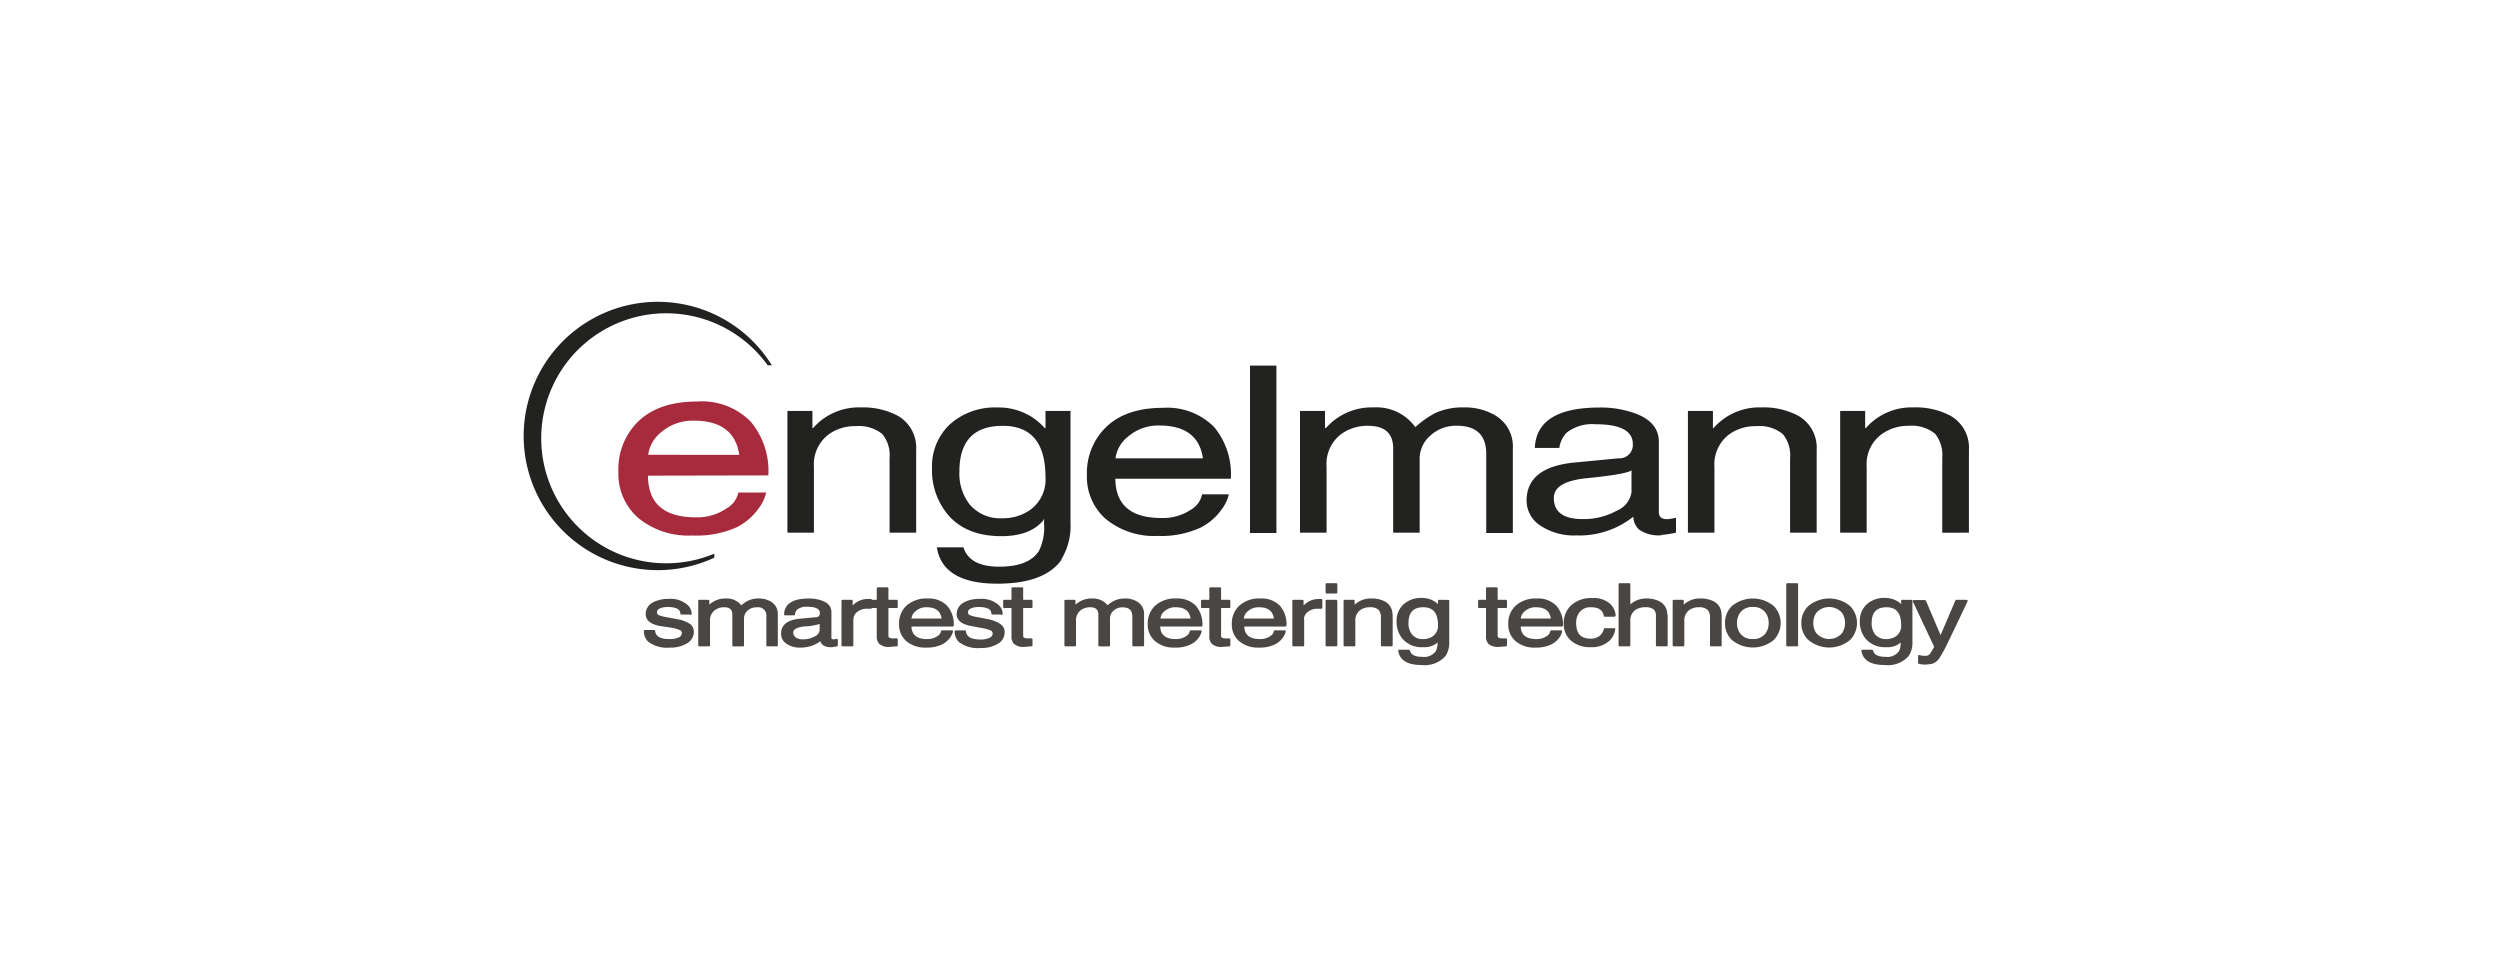 <svg id="Ebene_1" data-name="Ebene 1" xmlns="http://www.w3.org/2000/svg" viewBox="0 0 300 115"><defs><style>.cls-1{fill:none;}.cls-2{fill:#222221;}.cls-3{fill:#a82b3d;}.cls-4{fill:#4a4643;stroke:#4a4643;stroke-linejoin:round;stroke-width:0.24px;}</style></defs><rect class="cls-1" width="300" height="115"/><path class="cls-2" d="M92.62,43.83a16.1,16.1,0,1,0-6.9,23.09v-.48a15,15,0,1,1,6.4-22.61Z"/><path class="cls-3" d="M92.2,57.05a9.2,9.2,0,0,0-2.12-6.46,8.21,8.21,0,0,0-6.39-2.41c-3.12,0-5.52.82-7.18,2.47a8,8,0,0,0-2.3,6,7,7,0,0,0,2.33,5.46,9.44,9.44,0,0,0,6.51,2.15,11.79,11.79,0,0,0,5.38-1,7.25,7.25,0,0,0,2.64-2.3,4.77,4.77,0,0,0,.87-1.86H88.6A2.82,2.82,0,0,1,87.2,61a6.23,6.23,0,0,1-3.69,1.08q-5.74,0-5.75-5Zm-3.49-2.47H77.78a4.22,4.22,0,0,1,1.59-2.74,5.81,5.81,0,0,1,3.88-1.36c3.26,0,5.06,1.38,5.46,4.1"/><path class="cls-2" d="M236.27,63.92V54a4.41,4.41,0,0,0-2.21-4.11,8.86,8.86,0,0,0-4.44-1,7.28,7.28,0,0,0-5.72,2.48h-.08V49.31h-3V63.92H224V56a4.45,4.45,0,0,1,1.82-3.91A5.36,5.36,0,0,1,229,51.1a4.45,4.45,0,0,1,3.21.95,4.06,4.06,0,0,1,.86,2.88v9Zm-21.44,0H218V54a4.41,4.41,0,0,0-2.21-4.11,8.86,8.86,0,0,0-4.44-1,7.28,7.28,0,0,0-5.72,2.48h-.08V49.31h-3V63.92h3.18V56a4.48,4.48,0,0,1,1.82-3.91,5.36,5.36,0,0,1,3.18-.95,4.45,4.45,0,0,1,3.21.95,4,4,0,0,1,.87,2.88v9Zm-15.44.27a12.53,12.53,0,0,0,1.73-.27V62.13a5.62,5.62,0,0,1-1.06.17c-.69,0-1-.29-1-.87V53q0-2.41-3-3.45A12.23,12.23,0,0,0,192,48.9q-7.62,0-7.82,4.85h2.94a3.23,3.23,0,0,1,.89-1.84,5,5,0,0,1,3.46-1q4.47,0,4.47,2.38A1.61,1.61,0,0,1,194.22,55l-5.25.5q-5.78.55-5.78,4.58a3.57,3.57,0,0,0,1.67,3,7.24,7.24,0,0,0,4.28,1.17A10.39,10.39,0,0,0,196,62a2.19,2.19,0,0,0,.67,1.54,4.11,4.11,0,0,0,2.71.69m-3.58-5.33A2.87,2.87,0,0,1,194,61.29a8.17,8.17,0,0,1-4.08,1c-2.31,0-3.46-.85-3.46-2.54q0-2,4.08-2.38c3-.3,4.74-.6,5.24-.92v2.4Zm-17.47,5.06h3.21V53.81a4.3,4.3,0,0,0-2.18-4,7.12,7.12,0,0,0-3.71-.92,7.92,7.92,0,0,0-3.41.67,11.21,11.21,0,0,0-2.4,1.7,5.73,5.73,0,0,0-5-2.37,7.29,7.29,0,0,0-5.73,2.48H159V49.31h-3V63.92h3.19V56A4.47,4.47,0,0,1,161,52.05a5.36,5.36,0,0,1,3.18-.95c2,0,3,.9,3,2.71V63.92h3.18V55a3.66,3.66,0,0,1,1.27-2.72,4.53,4.53,0,0,1,3.2-1.19c2.34,0,3.52,1.13,3.52,3.38v9.44Zm-28.37,0h3.21V43.87H150V63.92Zm-16.13-6.51h13.87a8.86,8.86,0,0,0-2-6.2,7.91,7.91,0,0,0-6.14-2.31q-4.49,0-6.89,2.37A7.66,7.66,0,0,0,130.43,57a6.72,6.72,0,0,0,2.23,5.25,9.12,9.12,0,0,0,6.26,2.06,11.31,11.31,0,0,0,5.16-1,7,7,0,0,0,2.54-2.21,4.61,4.61,0,0,0,.84-1.78h-3.21a2.74,2.74,0,0,1-1.34,1.84,6,6,0,0,1-3.55,1q-5.52,0-5.52-4.8M144.35,55H133.86a4,4,0,0,1,1.53-2.63,5.58,5.58,0,0,1,3.72-1.31c3.13,0,4.87,1.33,5.24,3.94m-17,12.14a7.73,7.73,0,0,0,1.11-4.47V49.31h-3v2.07h-.08a7.34,7.34,0,0,0-5.67-2.48A8.07,8.07,0,0,0,113.9,51a6.94,6.94,0,0,0-2.06,5.19,8.34,8.34,0,0,0,1.76,5.39q2.2,2.76,6.58,2.76,3.46,0,5.06-1.95v-.11h.05v.61a6.38,6.38,0,0,1-.61,3.21Q123.48,68,119.91,68t-4.3-2.32h-3.19q.7,4.36,7.26,4.36,5.67,0,7.71-2.88m-1.93-9.88a4.49,4.49,0,0,1-1.84,3.91,5.67,5.67,0,0,1-3.35,1,4.79,4.79,0,0,1-3.88-1.62,6,6,0,0,1-1.26-4c0-3.64,1.73-5.47,5.19-5.47s5.14,2.07,5.14,6.2m-18.7,6.62h3.18V54a4.41,4.41,0,0,0-2.21-4.11,8.86,8.86,0,0,0-4.44-1,7.28,7.28,0,0,0-5.72,2.48h-.08V49.31h-3V63.92h3.18V56a4.48,4.48,0,0,1,1.82-3.91,5.36,5.36,0,0,1,3.18-.95,4.45,4.45,0,0,1,3.21.95,4,4,0,0,1,.87,2.88v9Z"/><path class="cls-4" d="M82.88,73.62H81.76c0-.6-.58-.9-1.66-.9a2.65,2.65,0,0,0-.87.14c-.34.14-.51.34-.51.61a.48.48,0,0,0,.3.46,4.42,4.42,0,0,0,1,.26l1.16.22a3.94,3.94,0,0,1,1.52.54,1,1,0,0,1,.44.87,1.46,1.46,0,0,1-.78,1.29,3.66,3.66,0,0,1-2,.48,3.57,3.57,0,0,1-2.51-.69,1.66,1.66,0,0,1-.47-1.18H78.5c.07.73.68,1.09,1.85,1.09a2.56,2.56,0,0,0,1.11-.2.7.7,0,0,0,.48-.64.5.5,0,0,0-.32-.47,4,4,0,0,0-1.06-.3L79.2,75c-1.07-.21-1.6-.64-1.6-1.3a1.45,1.45,0,0,1,.8-1.3,3.65,3.65,0,0,1,1.83-.41,2.94,2.94,0,0,1,2.25.74,1.35,1.35,0,0,1,.4.94Z"/><path class="cls-4" d="M83.91,77.44V72.1H85v.75h0a2.67,2.67,0,0,1,2.09-.91,2.1,2.1,0,0,1,1.85.87,3.8,3.8,0,0,1,.88-.62,2.77,2.77,0,0,1,1.24-.25,2.57,2.57,0,0,1,1.36.34,1.58,1.58,0,0,1,.8,1.46v3.7H92.08V74a1.11,1.11,0,0,0-1.28-1.24,1.64,1.64,0,0,0-1.17.43,1.33,1.33,0,0,0-.47,1v3.26H88v-3.7c0-.66-.37-1-1.09-1a2,2,0,0,0-1.17.35,1.63,1.63,0,0,0-.66,1.43v2.91Z"/><path class="cls-4" d="M95.28,73.72H94.21c.05-1.19,1-1.78,2.86-1.78a4.37,4.37,0,0,1,1.5.24q1.08.38,1.08,1.26v3.09c0,.21.13.31.38.31a2.05,2.05,0,0,0,.39-.06v.66a4.17,4.17,0,0,1-.64.1,1.49,1.49,0,0,1-1-.26.79.79,0,0,1-.24-.56,3.8,3.8,0,0,1-2.51.87,2.63,2.63,0,0,1-1.57-.43,1.29,1.29,0,0,1-.61-1.11c0-1,.71-1.54,2.11-1.68l1.92-.18c.41,0,.62-.25.62-.63,0-.58-.55-.87-1.64-.87a1.82,1.82,0,0,0-1.26.36,1.12,1.12,0,0,0-.33.67Zm3.2,1.87v-.88a6.76,6.76,0,0,1-1.92.34c-1,.1-1.49.39-1.49.87s.42.92,1.26.92a3,3,0,0,0,1.49-.36,1.06,1.06,0,0,0,.66-.89Z"/><path class="cls-4" d="M102.28,74.33v3.11H101.1V72.1h1.1V73h0a2.34,2.34,0,0,1,2-1,1.39,1.39,0,0,1,.3,0v.93h-.44a1.88,1.88,0,0,0-1.28.42,1.25,1.25,0,0,0-.49,1Z"/><path class="cls-4" d="M107.61,72.84h-1.12v3.47c0,.28.24.42.71.42h.41v.71l-.88.07a1.57,1.57,0,0,1-1.13-.33,1.11,1.11,0,0,1-.27-.82V72.84h-1V72.1h1V70.6h1.16v1.5h1.12v.74Z"/><path class="cls-4" d="M113.06,75.76h1.18a1.92,1.92,0,0,1-.31.66,2.49,2.49,0,0,1-.93.8,4.1,4.1,0,0,1-1.89.37,3.33,3.33,0,0,1-2.29-.76,2.47,2.47,0,0,1-.81-1.92,2.79,2.79,0,0,1,.8-2.1,3.45,3.45,0,0,1,2.53-.87,2.9,2.9,0,0,1,2.24.85,3.22,3.22,0,0,1,.75,2.27h-5.08c0,1.17.68,1.75,2,1.75a2.21,2.21,0,0,0,1.3-.37,1,1,0,0,0,.49-.68Zm-3.81-1.42h3.87c-.09-1.06-.73-1.59-1.94-1.59a2,2,0,0,0-1.36.48,1.42,1.42,0,0,0-.57,1.11Z"/><path class="cls-4" d="M120.2,73.62h-1.12c0-.6-.58-.9-1.66-.9a2.65,2.65,0,0,0-.87.14c-.34.14-.51.34-.51.61a.48.48,0,0,0,.3.46,4.42,4.42,0,0,0,1,.26l1.16.22A3.94,3.94,0,0,1,120,75a1,1,0,0,1,.44.87,1.46,1.46,0,0,1-.78,1.29,3.66,3.66,0,0,1-2,.48,3.57,3.57,0,0,1-2.51-.69,1.66,1.66,0,0,1-.47-1.18h1.12c.07.73.68,1.09,1.85,1.09a2.56,2.56,0,0,0,1.11-.2.7.7,0,0,0,.48-.64.5.5,0,0,0-.32-.47,4,4,0,0,0-1.06-.3L116.52,75c-1.07-.21-1.6-.64-1.6-1.3a1.45,1.45,0,0,1,.8-1.3,3.65,3.65,0,0,1,1.83-.41,2.94,2.94,0,0,1,2.25.74,1.35,1.35,0,0,1,.4.94Z"/><path class="cls-4" d="M123.78,72.84h-1.12v3.47c0,.28.24.42.71.42h.41v.71l-.88.07a1.62,1.62,0,0,1-1.14-.33,1.15,1.15,0,0,1-.26-.82V72.84h-1V72.1h1V70.6h1.16v1.5h1.12v.74Z"/><path class="cls-4" d="M127.85,77.44V72.1h1.09v.75h0a2.7,2.7,0,0,1,2.1-.91,2.11,2.11,0,0,1,1.85.87,3.8,3.8,0,0,1,.88-.62,2.77,2.77,0,0,1,1.24-.25,2.57,2.57,0,0,1,1.36.34,1.58,1.58,0,0,1,.8,1.46v3.7H136V74c0-.83-.43-1.24-1.29-1.24a1.6,1.6,0,0,0-1.16.43,1.33,1.33,0,0,0-.47,1v3.26h-1.16v-3.7c0-.66-.37-1-1.1-1a2,2,0,0,0-1.16.35,1.63,1.63,0,0,0-.66,1.43v2.91Z"/><path class="cls-4" d="M142.91,75.76h1.17a1.75,1.75,0,0,1-.31.66,2.34,2.34,0,0,1-.93.8,4,4,0,0,1-1.89.37,3.29,3.29,0,0,1-2.28-.76,2.45,2.45,0,0,1-.82-1.92,2.79,2.79,0,0,1,.81-2.1,3.41,3.41,0,0,1,2.52-.87,2.92,2.92,0,0,1,2.25.85,3.26,3.26,0,0,1,.74,2.27H139.1c0,1.17.67,1.75,2,1.75a2.26,2.26,0,0,0,1.3-.37,1,1,0,0,0,.49-.68Zm-3.81-1.42H143c-.09-1.06-.74-1.59-1.94-1.59a2.06,2.06,0,0,0-1.37.48,1.41,1.41,0,0,0-.56,1.11Z"/><path class="cls-4" d="M147.52,72.84h-1.11v3.47c0,.28.23.42.7.42h.41v.71l-.88.07a1.57,1.57,0,0,1-1.13-.33,1.11,1.11,0,0,1-.27-.82V72.84h-1V72.1h1V70.6h1.17v1.5h1.11v.74Z"/><path class="cls-4" d="M153,75.76h1.17a1.75,1.75,0,0,1-.31.66,2.34,2.34,0,0,1-.93.8,4,4,0,0,1-1.88.37,3.3,3.3,0,0,1-2.29-.76,2.45,2.45,0,0,1-.82-1.92,2.79,2.79,0,0,1,.81-2.1,3.41,3.41,0,0,1,2.52-.87,2.92,2.92,0,0,1,2.25.85,3.26,3.26,0,0,1,.74,2.27h-5.07c0,1.17.67,1.75,2,1.75a2.26,2.26,0,0,0,1.3-.37,1,1,0,0,0,.49-.68Zm-3.81-1.42H153c-.09-1.06-.74-1.59-1.94-1.59a2.06,2.06,0,0,0-1.37.48,1.44,1.44,0,0,0-.56,1.11Z"/><path class="cls-4" d="M156.38,74.33v3.11H155.2V72.1h1.11V73h0a2.34,2.34,0,0,1,1.95-1,1.39,1.39,0,0,1,.3,0v.93h-.44a1.88,1.88,0,0,0-1.28.42,1.25,1.25,0,0,0-.49,1Z"/><path class="cls-4" d="M160.36,72.1v5.34h-1.17V72.1Zm0-1h-1.17v-1h1.17v1Z"/><path class="cls-4" d="M167,73.8v3.64h-1.17V74.15a1.47,1.47,0,0,0-.31-1.05,1.63,1.63,0,0,0-1.18-.35,2,2,0,0,0-1.16.35,1.63,1.63,0,0,0-.66,1.43v2.91h-1.17V72.1h1.09v.75h0a2.7,2.7,0,0,1,2.1-.91,3.19,3.19,0,0,1,1.62.36,1.6,1.6,0,0,1,.81,1.5Z"/><path class="cls-4" d="M168.9,74.75a2.18,2.18,0,0,0,.46,1.47,1.74,1.74,0,0,0,1.42.59,2.07,2.07,0,0,0,1.22-.36,1.65,1.65,0,0,0,.68-1.43c0-1.51-.63-2.27-1.88-2.27s-1.9.67-1.9,2Zm4.89-2.65V77a2.82,2.82,0,0,1-.41,1.63,3.23,3.23,0,0,1-2.82,1.05c-1.6,0-2.48-.53-2.65-1.59h1.16c.15.57.67.85,1.58.85a1.89,1.89,0,0,0,1.74-.71,2.29,2.29,0,0,0,.23-1.17v-.23h0v0a2.28,2.28,0,0,1-1.85.71,2.9,2.9,0,0,1-2.41-1,3.07,3.07,0,0,1-.65-2,2.55,2.55,0,0,1,.76-1.9,3,3,0,0,1,2.13-.77,2.72,2.72,0,0,1,2.08.91h0V72.1Z"/><path class="cls-4" d="M180.72,72.84H179.6v3.47c0,.28.24.42.71.42h.41v.71l-.88.07a1.62,1.62,0,0,1-1.14-.33,1.15,1.15,0,0,1-.26-.82V72.84h-.95V72.1h.95V70.6h1.16v1.5h1.12v.74Z"/><path class="cls-4" d="M186.17,75.76h1.17a1.7,1.7,0,0,1-.3.66,2.49,2.49,0,0,1-.93.8,4.1,4.1,0,0,1-1.89.37,3.32,3.32,0,0,1-2.29-.76,2.48,2.48,0,0,1-.82-1.92,2.79,2.79,0,0,1,.81-2.1,3.44,3.44,0,0,1,2.52-.87,2.92,2.92,0,0,1,2.25.85,3.22,3.22,0,0,1,.75,2.27h-5.08c0,1.17.67,1.75,2,1.75a2.21,2.21,0,0,0,1.3-.37,1,1,0,0,0,.49-.68Zm-3.81-1.42h3.87c-.09-1.06-.73-1.59-1.94-1.59a2,2,0,0,0-1.36.48,1.42,1.42,0,0,0-.57,1.11Z"/><path class="cls-4" d="M193.71,73.89h-1.13q-.22-1.14-1.65-1.14a1.77,1.77,0,0,0-1.49.65,2.14,2.14,0,0,0-.42,1.36c0,1.37.63,2,1.9,2a1.78,1.78,0,0,0,1.06-.33,1.59,1.59,0,0,0,.6-.93h1.13a2.22,2.22,0,0,1-.7,1.34,3,3,0,0,1-2.13.7,3.3,3.3,0,0,1-2.29-.76,2.48,2.48,0,0,1-.82-1.92,2.79,2.79,0,0,1,.81-2.1,3.44,3.44,0,0,1,2.52-.87,2.79,2.79,0,0,1,2,.63,2,2,0,0,1,.66,1.32Z"/><path class="cls-4" d="M200,73.8v3.64h-1.17v-3.5a1.18,1.18,0,0,0-.27-.86,1.49,1.49,0,0,0-1.1-.33,2.14,2.14,0,0,0-1.33.38,1.64,1.64,0,0,0-.61,1.4v2.91h-1.17V70.1h1.17v2.71h0a2.72,2.72,0,0,1,2-.87,3.19,3.19,0,0,1,1.62.36,1.6,1.6,0,0,1,.81,1.5Z"/><path class="cls-4" d="M206.48,73.8v3.64h-1.16V74.15A1.46,1.46,0,0,0,205,73.1a1.62,1.62,0,0,0-1.17-.35,2,2,0,0,0-1.17.35,1.63,1.63,0,0,0-.66,1.43v2.91h-1.16V72.1h1.09v.75h0a2.7,2.7,0,0,1,2.09-.91,3.25,3.25,0,0,1,1.63.36,1.59,1.59,0,0,1,.8,1.5Z"/><path class="cls-4" d="M207.12,74.76a2.68,2.68,0,0,1,.77-1.93,3.82,3.82,0,0,1,4.9,0,2.8,2.8,0,0,1,0,3.86,3.82,3.82,0,0,1-4.9,0,2.66,2.66,0,0,1-.77-1.93Zm1.2,0a2.21,2.21,0,0,0,.38,1.29,1.86,1.86,0,0,0,1.63.75,1.89,1.89,0,0,0,1.65-.75,2.21,2.21,0,0,0,.38-1.29,2.23,2.23,0,0,0-.38-1.29,1.89,1.89,0,0,0-1.65-.75,1.86,1.86,0,0,0-1.63.75,2.23,2.23,0,0,0-.38,1.29Z"/><polygon class="cls-4" points="215.65 70.1 215.65 77.44 214.47 77.44 214.47 70.1 215.65 70.1 215.65 70.1"/><path class="cls-4" d="M216.28,74.76a2.65,2.65,0,0,1,.78-1.93,3.8,3.8,0,0,1,4.89,0,2.8,2.8,0,0,1,0,3.86,3.8,3.8,0,0,1-4.89,0,2.63,2.63,0,0,1-.78-1.93Zm1.2,0a2.21,2.21,0,0,0,.38,1.29,2.17,2.17,0,0,0,3.28,0,2.21,2.21,0,0,0,.38-1.29,2.23,2.23,0,0,0-.38-1.29,2.17,2.17,0,0,0-3.28,0,2.23,2.23,0,0,0-.38,1.29Z"/><path class="cls-4" d="M224.48,74.75a2.18,2.18,0,0,0,.46,1.47,1.74,1.74,0,0,0,1.42.59,2.12,2.12,0,0,0,1.23-.36,1.67,1.67,0,0,0,.67-1.43c0-1.51-.63-2.27-1.88-2.27s-1.9.67-1.9,2Zm4.89-2.65V77a2.75,2.75,0,0,1-.41,1.63,3.22,3.22,0,0,1-2.81,1.05c-1.61,0-2.49-.53-2.66-1.59h1.16c.15.57.67.85,1.58.85a1.89,1.89,0,0,0,1.74-.71,2.29,2.29,0,0,0,.23-1.17v-.23h0v0a2.28,2.28,0,0,1-1.85.71,2.91,2.91,0,0,1-2.41-1,3.07,3.07,0,0,1-.64-2,2.54,2.54,0,0,1,.75-1.9,3,3,0,0,1,2.14-.77,2.7,2.7,0,0,1,2.07.91h0V72.1Z"/><path class="cls-4" d="M232.9,76.45l1.86-4.35H236q-.81,1.74-2.5,5.24a16.17,16.17,0,0,1-.86,1.55,1.55,1.55,0,0,1-.73.62,3.7,3.7,0,0,1-1.13.11,2.4,2.4,0,0,1-.49-.08v-.82a2.34,2.34,0,0,0,.71.1.83.83,0,0,0,.63-.21,5.66,5.66,0,0,0,.6-1l-2.58-5.48H231l1.85,4.35Z"/></svg>